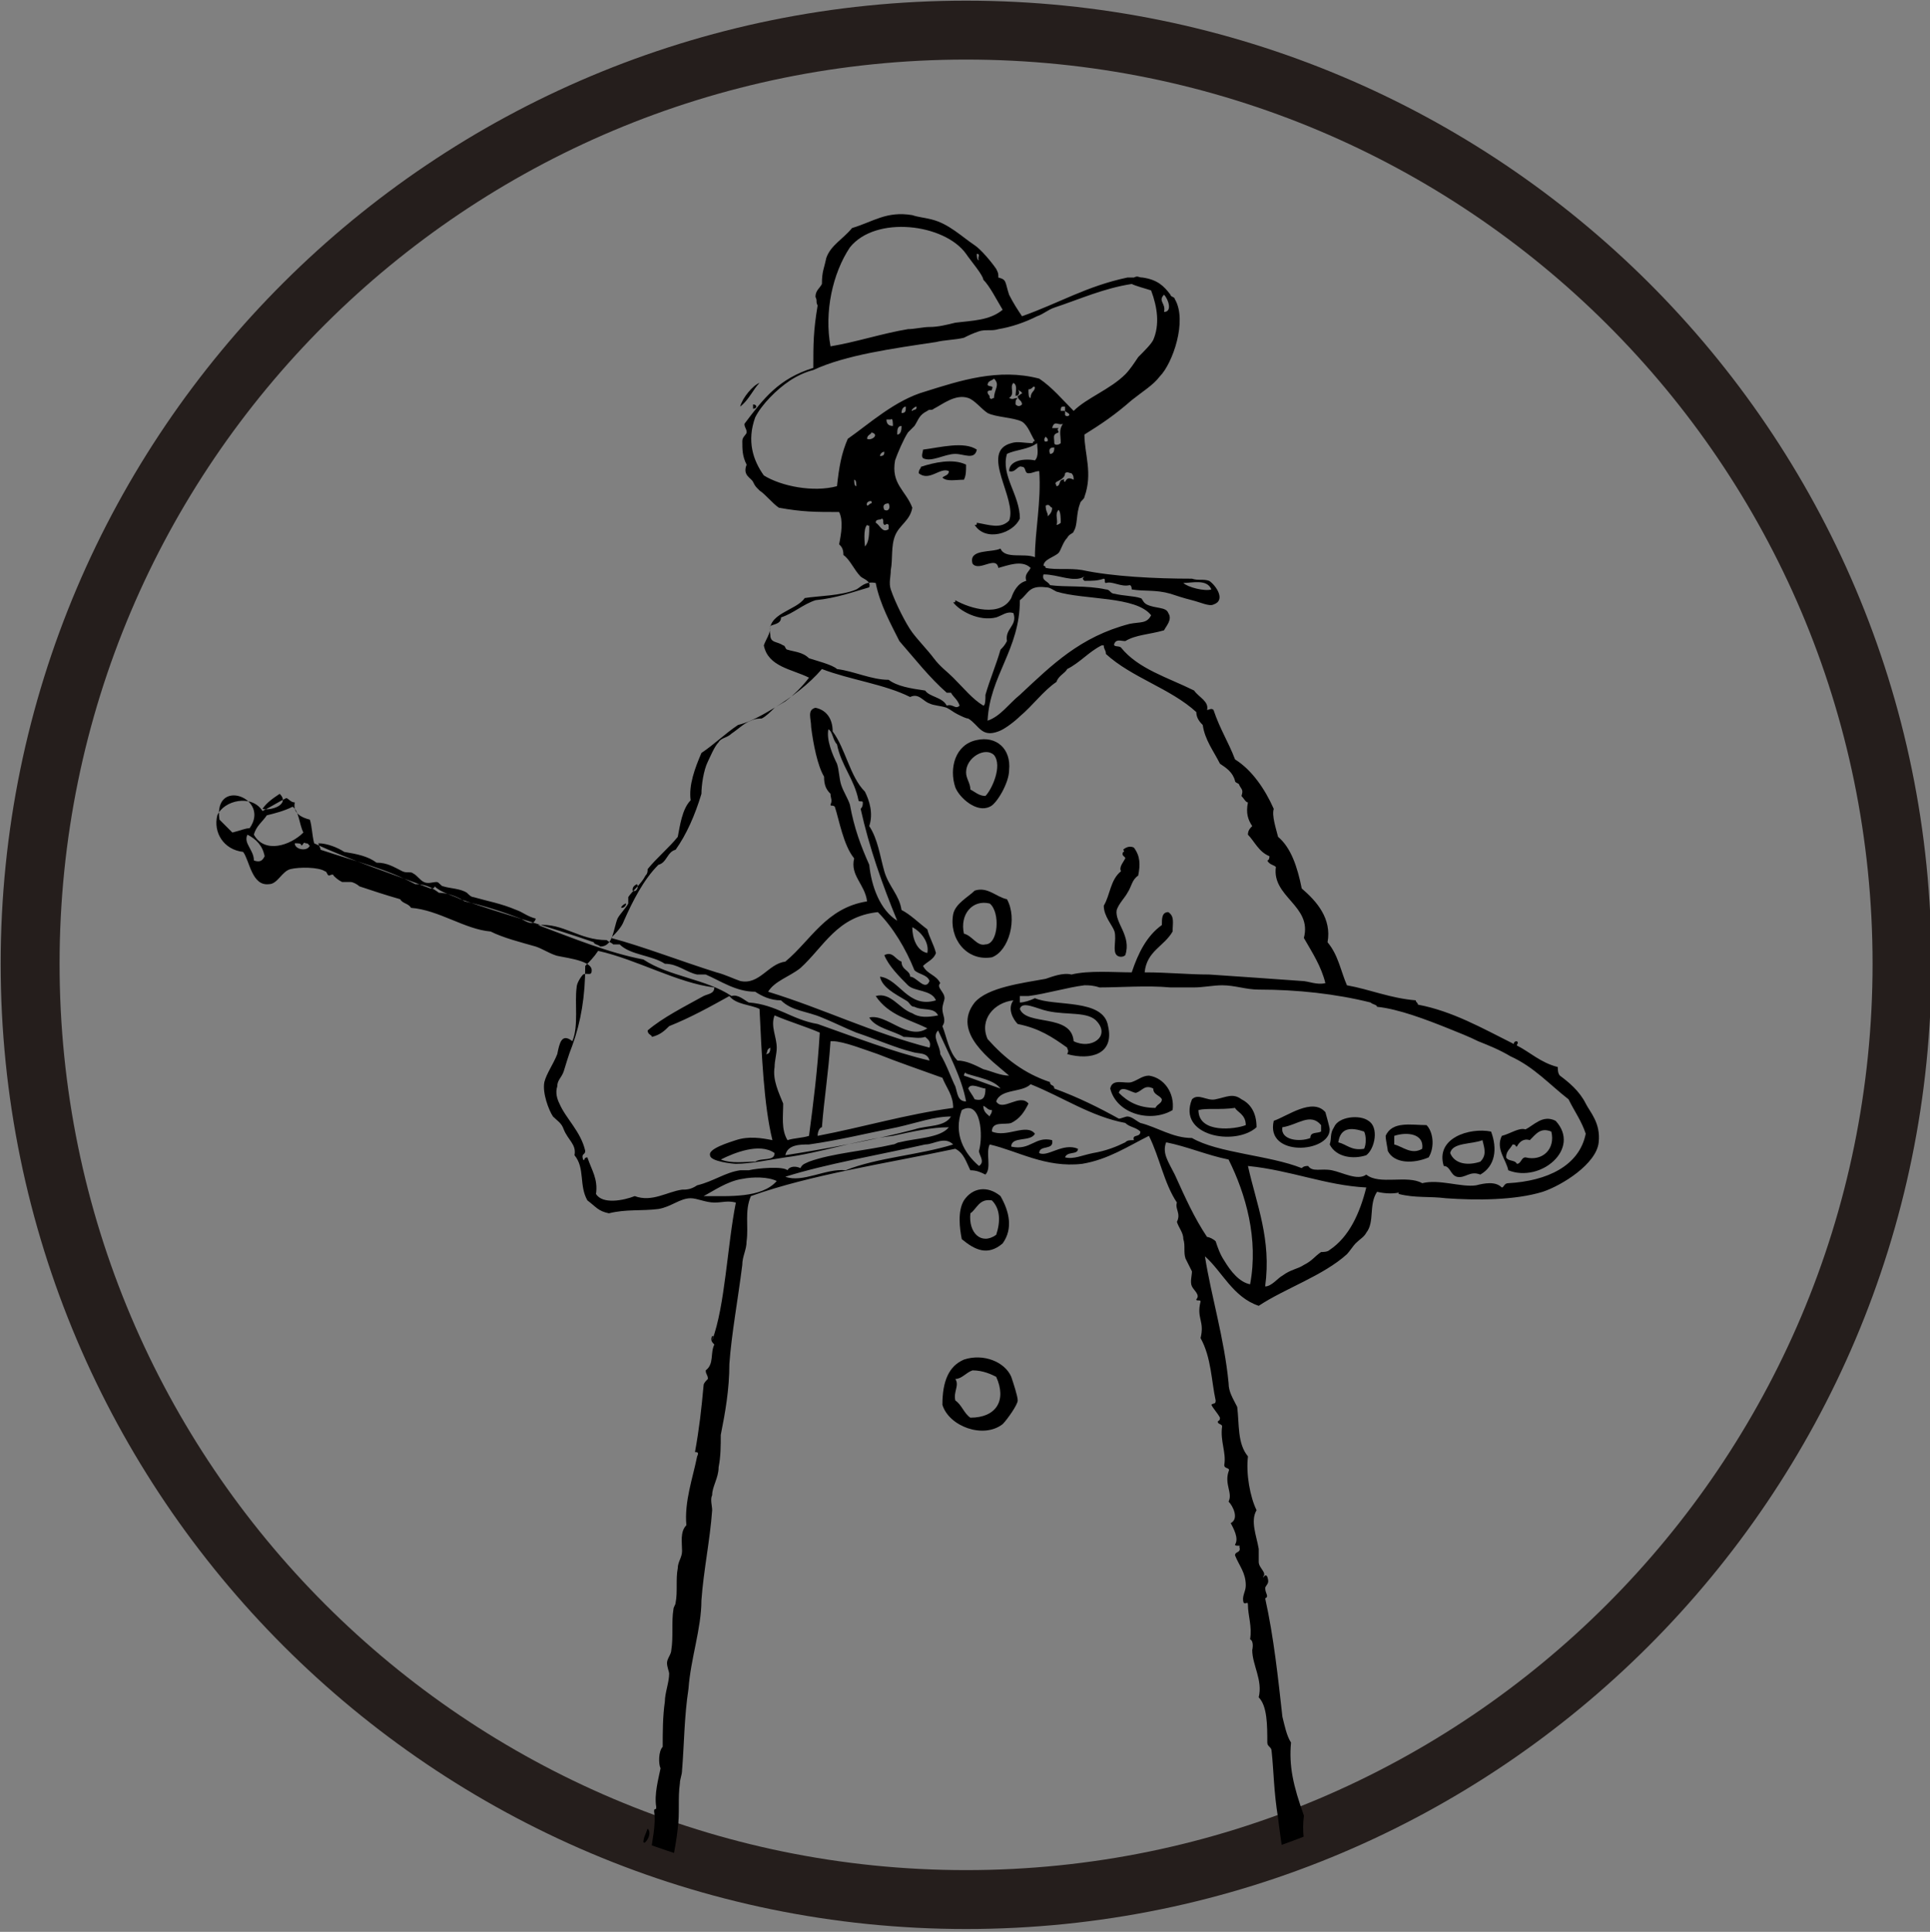 <?xml version="1.0" encoding="utf-8"?>
<!-- Generator: Adobe Illustrator 19.1.0, SVG Export Plug-In . SVG Version: 6.00 Build 0)  -->
<svg version="1.1" id="レイヤー_1" xmlns="http://www.w3.org/2000/svg" xmlns:xlink="http://www.w3.org/1999/xlink" x="0px"
	 y="0px" viewBox="-764.1 1104.8 89.7 89.8" style="enable-background:new -764.1 1104.8 89.7 89.8;" xml:space="preserve">
<rect x="-764.1" y="1104.8" width="89.7" height="89.8" fill="#808080" stroke="none"/>
<style type="text/css">
	.st0{fill:none;stroke:#251E1C;stroke-width:2.738;stroke-miterlimit:10;}
	.st1{clip-path:url(#SVGID_2_);}
	.st2{fill:#FFFFFF;}
</style>
<path class="st0" d="M-675.7,1149.6c0,24-19.5,43.5-43.5,43.5s-43.5-19.5-43.5-43.5s19.5-43.4,43.5-43.4S-675.7,1125.6-675.7,1149.6
	z"/>
<g>
	<g>
		<g>
			<g>
				<defs>
					<path id="SVGID_1_" d="M-675.7,1149.6c0,24-19.5,43.5-43.5,43.5s-43.5-19.5-43.5-43.5s19.5-43.4,43.5-43.4
						S-675.7,1125.6-675.7,1149.6z"/>
				</defs>
				<clipPath id="SVGID_2_">
					<use xlink:href="#SVGID_1_"  style="overflow:visible;"/>
				</clipPath>
				<g class="st1">
					<path d="M-728.8,1122.6c-0.3,0.3-0.5,0.8-0.9,1.1C-729.6,1123.3-729.1,1122.7-728.8,1122.6z"/>
					<path d="M-718.7,1125.7c-0.1,0.5-0.6,0.2-1,0.2c-0.5,0-1.1,0.4-1.5,0.2c-0.1-0.1,0-0.3,0-0.4
						C-720.4,1125.6-719.3,1125.3-718.7,1125.7z"/>
					<path d="M-719.2,1126.4c0,0.3,0,0.5-0.1,0.7c-0.4,0-0.8,0.1-1-0.1c0.1-0.1,0.3-0.1,0.3-0.3c-0.4-0.2-0.9,0.5-1.4,0.1
						c0-0.2,0.1-0.2,0.1-0.3C-720.7,1126.3-719.8,1126.1-719.2,1126.4z"/>
					<path d="M-718.7,1139.2c0.9-0.2,1.6,0.4,1.5,1.4c0,0.6-0.6,1.6-0.9,1.7c-0.6,0.3-1.4-0.4-1.6-0.9
						C-720,1140.5-719.7,1139.4-718.7,1139.2z M-717.9,1139.9c-0.4-0.4-1.3,0.1-1.3,0.8c0,0.3,0.2,0.5,0.2,0.8
						c0.2,0.1,0.4,0.3,0.7,0.3C-718,1141.5-717.5,1140.4-717.9,1139.9z"/>
					<path d="M-711.8,1149.2c-0.1,0.1-0.3,0.1-0.4,0c-0.2-0.2,0-0.7-0.1-1.1c-0.1-0.3-0.5-0.7-0.5-1.2c0.3-0.5,0.3-1.2,0.8-1.6
						c-0.1-0.2,0.1-0.4,0.2-0.6c0-0.1-0.2-0.1-0.1-0.3c0.1,0,0-0.1,0-0.1c0.1-0.1,0.3-0.2,0.5-0.1c0.3,0.4,0.3,0.8,0.2,1.3
						c-0.3,0.2-0.3,0.5-0.5,0.8c-0.1,0.2-0.4,0.5-0.5,0.8C-712.3,1147.7-711.5,1148.3-711.8,1149.2z"/>
					<path d="M-718.8,1146.2c0.6-0.2,1,0.3,1.5,0.4c0.5,0.9,0.1,2.4-0.7,2.7c-1.2,0.2-2-0.9-1.8-2
						C-719.7,1146.8-719.1,1146.5-718.8,1146.2z M-719.3,1148.2c0.4,0.1,0.6,0.6,1,0.5c0.6,0,0.7-1.5,0.2-1.9
						C-718.9,1146.6-719.5,1147.3-719.3,1148.2z"/>
					<path d="M-709.6,1156.4c-1,0.6-2.6,0.2-2.9-1c0.1-0.5,0.7-0.2,1-0.3s0.5-0.3,0.8-0.3C-710,1154.9-709.5,1155.6-709.6,1156.4z
						 M-711.3,1155.6c-0.2,0-0.7-0.4-0.8,0c0.4,0.4,0.9,0.7,1.7,0.7c0.1-0.2,0.3-0.2,0.3-0.4c-0.1-0.2-0.4-0.2-0.4-0.5
						C-710.9,1155.2-711,1155.5-711.3,1155.6z"/>
					<path d="M-705.7,1157.2c-1,0.9-3.7,0.4-3-1.3c0.3-0.3,0.7,0.1,1.1,0c0.5-0.1,0.8-0.3,1.2,0
						C-706,1156.1-705.7,1156.5-705.7,1157.2z M-706.7,1156.3c-0.7,0.1-1.3,0-1.7,0.1c0,1.1,1.7,0.9,2.2,0.7
						C-706.2,1156.6-706.6,1156.5-706.7,1156.3z"/>
					<path d="M-704.9,1156.9c0.6-0.2,1.8-1.1,2.4-0.4c0,0,0.2,0.7,0.2,0.8C-702.3,1158.4-705.3,1158.6-704.9,1156.9z M-704.5,1157.2
						c-0.1,0.6,0.8,0.7,1.3,0.5c0-0.3,0.3-0.2,0.5-0.3c0-0.1,0-0.2,0-0.3C-703.2,1156.5-703.8,1157.1-704.5,1157.2z"/>
					<path d="M-694,1159.2c-0.1-0.5-0.6-1-0.3-1.6c0.4-0.1,0.8-0.4,1.1-0.3c0.4-0.2,0.8-0.7,1.4-0.4
						C-690.6,1158.2-692.5,1159.8-694,1159.2z M-693,1157.8c-0.3-0.1-0.5,0.1-0.6,0.3c-0.1,0,0-0.1-0.2-0.1
						c-0.1,0.2-0.3,0.3-0.3,0.6c0.1,0.2,0.4,0.1,0.5,0.3c0.2,0,0.2-0.3,0.4-0.3c0.8,0.2,1.4-0.4,1.2-1.2
						C-692.5,1157.2-692.7,1157.5-693,1157.8z"/>
					<path d="M-700.6,1158.5c-0.6,0.2-1.4,0.1-1.7-0.5c0.1-0.3,0-0.5,0.2-0.8c0.2-0.5,1.2-0.6,1.6-0.3
						C-700,1157.2-700.2,1158.2-700.6,1158.5z M-701.9,1157.9c0.4,0.1,0.6,0.4,1.2,0.3c0.1-0.2,0.1-0.6,0-0.8
						C-701.3,1157.2-701.8,1157.2-701.9,1157.9z"/>
					<path d="M-697.8,1157.1c0.3,0.3,0.4,1,0.1,1.5c-0.7,0.3-1.6,0.3-1.9-0.3c0-0.1-0.1-0.5-0.1-0.7
						C-699.4,1156.9-698.5,1157.1-697.8,1157.1z M-699.3,1157.6c0,0.2,0,0.3,0,0.4c0.4,0.1,0.8,0.5,1.3,0.2
						C-697.9,1157.5-698.7,1157.4-699.3,1157.6z"/>
					<path d="M-694.8,1157.4c0.3,0.8,0.2,1.6-0.5,2c-0.5-0.2-0.7,0.2-1.1,0.1c-0.3-0.1-0.3-0.5-0.6-0.5
						C-697.4,1157.7-695.8,1157.2-694.8,1157.4z M-696.7,1158.4c0.2,0.5,0.8,0.6,1.4,0.4c0.3-0.3,0.2-0.6,0.1-1
						C-695.7,1158-696.6,1157.9-696.7,1158.4z"/>
					<path d="M-719.4,1162.4c-0.1-0.5-0.2-1.3,0.1-1.8c0.4-0.6,1.1-0.7,1.7-0.2c0.4,0.7,0.6,1.5,0.1,2.2
						C-718.2,1163.2-718.8,1162.9-719.4,1162.4z M-719,1161.2c-0.1,0.9,0.5,1.5,1.2,1c0.2-0.6,0.2-1.2-0.2-1.6
						C-718.6,1160.5-718.7,1161-719,1161.2z"/>
					<path d="M-720.3,1170.1c0-1.1,0.3-1.8,1-2.1c0.9-0.3,1.9,0.1,2.2,0.8c0.1,0.3,0.3,0.9,0.3,1.1s-0.5,0.9-0.7,1.1
						C-718.4,1171.7-720,1171.1-720.3,1170.1z M-718.9,1168.5c-0.3,0.1-0.5,0.4-0.8,0.4c0.2,0.3-0.1,0.6,0,1
						c0.3,0.2,0.4,0.6,0.7,0.8c1.2,0,1.7-0.8,1.2-1.9C-718,1168.7-718.4,1168.5-718.9,1168.5z"/>
					<path d="M-734,1189.8c0.2,0.2,0,0.6-0.2,0.7C-734.2,1190.2-734.1,1190.1-734,1189.8z"/>
					<path class="st2" d="M-713.1,1196.6c0.2,0,0.1,0.1,0.2,0.1c0,0.1-0.2,0-0.2,0.1C-713.1,1196.8-713.1,1196.7-713.1,1196.6z"/>
					<path d="M-712.6,1210.5c0.2,0,0.3,0.3,0,0.3C-712.5,1210.8-712.6,1210.7-712.6,1210.5z"/>
					<path d="M-712.3,1213c0.3,0.2,0.1,0.5,0.3,0.8c-0.2,0-0.2-0.1-0.4-0.1C-712.4,1213.4-712.6,1213.1-712.3,1213z"/>
					<path d="M-712.1,1215.2c0.3,0.1,0,0.2,0,0.4C-712.2,1215.5-712.1,1215.4-712.1,1215.2z"/>
					<path class="st2" d="M-711.1,1216.5c0.2,0,0.2,0.3,0,0.3C-711.1,1216.6-711.1,1216.6-711.1,1216.5z"/>
					<path class="st2" d="M-703.1,1228.4c0.1,0,0.1,0.1,0.1,0.2C-703.2,1228.6-703.1,1228.5-703.1,1228.4z"/>
					<path d="M-729,1234.6c-0.1,0.3-0.2,0.2-0.5,0.2c0-0.1,0.1-0.1,0.1-0.1c-0.3-0.1-0.5-0.4-0.7-0.6c-0.9-0.2-1.8-0.6-2.8-0.3
						c0-0.1-0.2,0-0.2-0.1s0-0.2,0-0.3c0.3-0.1,0.5,0,0.6-0.1c0.5,0.1,0.9,0,1.2,0.2c0.7-0.3,1.3,0.4,1.8,0.5
						C-729.5,1234.2-729.1,1234.3-729,1234.6z"/>
					<path class="st2" d="M-729.6,1237c0.3,0.2,0.1,0.5,0.3,0.8c-0.2,0-0.2-0.1-0.4-0.1C-729.7,1237.4-729.9,1237.1-729.6,1237z"/>
					<path class="st2" d="M-727.9,1237c0.1-0.2,0.1-0.2,0.2,0c0.1,0.1,0.1,0.3,0,0.3C-727.8,1237.5-727.9,1237.3-727.9,1237z"/>
					<path d="M-704.6,1231.9c-0.2-0.2-1.1-0.4-1.6-0.5c-0.5,0-0.9,0-1.3,0.1c-0.2,0.1-0.6,0.1-0.8-0.1c0.3-0.3,0,0,0.4-0.4
						c0.5-0.5,0.8-0.7,1.4-1.1c0.8-0.6,1.8-0.8,1.8-1.1c-0.2-0.3-0.3-0.1-0.6,0s-0.5,0.1-0.9,0.4c-0.2,0-0.4,0.2-0.5,0.3
						c-0.3,0.2-0.8,0.4-1,0.6c-0.1,0.1-0.5,0.5-0.6,0.6c-0.2,0.2-0.2,0.3-0.4,0.5c0,0-0.2,0.2-0.2,0.3c-0.3,0.2-0.6,0.5-0.8,0.8
						c-0.1,0.1,0,0.3,0.1,0.4c0,0,0.1,0.1,0.2,0.1c0,0,0.1,0,0.1-0.1c0.2-0.2,0.4-0.3,0.5-0.4c1.1-0.2,2.5-0.5,4.2,0
						C-704.5,1232.2-704.4,1232.1-704.6,1231.9z M-708.5,1231.6c0,0.1-0.1,0.2-0.2,0.2c-0.1,0-0.2-0.1-0.2-0.1
						c0-0.1,0.1-0.1,0.3-0.1C-708.5,1231.5-708.4,1231.6-708.5,1231.6z"/>
					<path d="M-690.4,1156.1c-0.3-0.6-0.8-1-1.2-1.3c-0.1-0.1-0.1-0.3-0.1-0.4c-0.8-0.2-1.3-0.7-1.9-1c0-0.1,0.1-0.1,0-0.2
						c-0.2,0-0.1,0.2-0.2,0.1c-1.4-0.7-2.8-1.5-4.4-1.8c0-0.1-0.1-0.1-0.1-0.2c-1.2-0.1-2.1-0.5-3.2-0.7c-0.3-0.7-0.4-1.4-0.9-2
						c0.2-1.1-0.5-1.9-1.2-2.5c-0.2-1-0.5-1.9-1.1-2.4c-0.1-0.4-0.3-1-0.2-1.3c-0.4-0.9-1-1.8-1.8-2.3c-0.3-0.8-0.7-1.4-1-2.3
						c-0.1-0.1-0.2,0-0.3,0c0.1-0.4-0.4-0.6-0.6-0.9c-1.2-0.6-2.6-1-3.4-2c-0.1-0.1-0.4,0-0.3-0.2c0.1-0.2,0.3-0.1,0.5-0.1
						c0.5-0.3,1.1-0.3,1.8-0.5c0.1-0.2,0.4-0.5,0.2-0.8c-0.1-0.3-0.6-0.2-1-0.4c-0.2-0.1-0.2-0.3-0.3-0.3c-0.3-0.1-0.8-0.1-1.2-0.2
						c-0.2,0-0.2-0.2-0.4-0.2c-0.9-0.2-1.9-0.1-2.6-0.2c-0.1-0.2-0.4-0.2-0.3-0.5c0.7,0,1.4,0.4,1.9,0.1c-0.1,0.1-0.1,0.1,0,0.2
						c0.4,0,0.6,0,0.9-0.1c0.1,0,0,0.2,0.1,0.2c0.3-0.1,0.7,0.2,1.1,0.1c0.1,0,0.1,0.2,0.1,0.2c0.6,0.1,1.1,0,1.8,0.2
						c0.3,0.1,0.6,0.2,1,0.3c0.4,0.1,0.8,0.3,1,0.2c0.6-0.2,0.1-0.9-0.2-1.1c-0.3-0.1-0.5,0-0.8-0.1c-1.7,0-3.7-0.1-5.1-0.4
						c-0.6-0.1-1.2,0-1.7-0.1c0-0.1-0.1-0.1-0.1-0.1c0-0.3,0.5-0.4,0.7-0.6c0.1-0.1,0.2-0.5,0.4-0.7c0.1-0.2,0.3-0.2,0.3-0.3
						c0.2-0.3,0.1-0.8,0.3-1.3c0-0.1,0.2-0.2,0.2-0.3c0.4-1.1,0-2,0-2.9c0.8-0.5,1.4-0.9,2.2-1.6c0.5-0.4,1-0.7,1.3-1.1
						c0.6-0.6,1.3-2.6,0.7-3.6c0-0.1-0.2-0.1-0.2-0.2c-0.3-0.4-0.6-0.7-1.3-0.8c-0.2,0-0.2-0.1-0.4,0c-0.1,0-0.2,0-0.3,0
						c-1.9,0.4-3.2,1.2-4.9,1.8c-0.2-0.3-0.4-0.6-0.6-1c-0.2-0.6-0.1-0.7-0.5-0.8c0-0.2,0-0.2-0.1-0.4c-0.2-0.3-0.7-0.9-1-1.1
						c-0.6-0.4-1.2-1-2-1.2c-0.4-0.1-0.6-0.1-0.9-0.2c-1.2-0.2-1.8,0.3-2.8,0.6c-0.4,0.5-1,0.8-1.2,1.4c-0.1,0.5-0.2,0.6-0.2,1.2
						c-0.1,0.2-0.3,0.3-0.3,0.6c0.1,0.2,0,0.2,0.1,0.4c-0.2,1.2-0.2,1.8-0.2,2.9c-1.6,0.5-2.3,1.4-3.2,2.6c0,0.2,0.1,0.2,0.1,0.4
						c0,0.1-0.2,0.2-0.2,0.4c0,0.4,0,0.7,0.2,1.1c-0.2,0.5,0.2,0.6,0.3,0.8c0.1,0.2,0.1,0.2,0.3,0.4c0.3,0.2,0.6,0.6,0.9,0.8
						c1.1,0.2,1.7,0.2,2.8,0.2c0.2,0.4,0.1,1,0,1.5c0.1,0.1,0.2,0.2,0.2,0.5c0.3,0.2,0.5,0.7,0.8,1c0.1,0.1,0.5,0.2,0.4,0.5
						c-0.7,0.2-1.5,0.5-2.5,0.6c-0.6,0.2-1,0.6-1.6,0.8c0,0.3-0.3,0.3-0.5,0.4c0,0.4-0.2,0.6-0.3,0.9c0.2,1,1.3,1.1,2.1,1.5
						c-0.3,0.4-0.7,0.8-1.1,1.1c-0.7,0.4-1.4,0.9-2.2,1.1c-0.6,0.4-1.1,0.9-1.7,1.3c-0.3,0.7-0.6,1.5-0.5,2.2
						c-0.4,0.4-0.5,1.2-0.6,1.7c-0.4,0.5-1,1-1.4,1.5c0,0.1,0,0.2-0.1,0.3c-0.2,0.4-0.6,0.7-0.8,1c0,0.1,0,0.2,0,0.3
						c-0.1,0.2-0.4,0.5-0.5,0.7c-0.2,0.5-0.2,1.3-0.8,1.3c-0.1-0.1-0.3-0.1-0.3-0.2c-2-0.7-4.2-1.3-6.2-2c-0.4-0.2-0.9-0.3-1.2-0.6
						c0,0.1-0.1,0.1-0.2,0.1c-1.8-0.7-3.7-1.3-5.4-2.1c-0.1-0.4-0.1-0.8-0.2-1.1c-0.4-0.1-0.8-0.3-0.7-0.8c-0.2,0-0.3-0.2-0.4-0.2
						c-0.4,0.2-0.7,0.4-1.1,0.6c-0.5-0.8-1.8-0.5-2.1,0.2c-0.2,0.8,0.3,1.6,1.2,1.7c0.3,0.4,0.4,1.6,1.2,1.5c0.4,0,0.6-0.6,1-0.7
						c0.4-0.1,1.3-0.1,1.6,0.1c0.1,0,0.1,0.2,0.2,0.2c0,0,0.2-0.1,0.2,0c0.1,0.1,0.2,0.2,0.4,0.3c0.1,0,0.3,0,0.4,0
						c0.1,0,0.3,0.1,0.4,0.2c0.6,0.2,1.2,0.4,1.9,0.6c0.1,0.2,0.4,0.2,0.5,0.4c1.3,0.1,2.5,1,3.7,1.1c0.6,0.3,1.4,0.5,2.1,0.7
						c0.3,0.1,0.6,0.3,0.9,0.4c0.2,0.1,1.7,0.2,1.7,0.7c0,0.3-0.2,0.1-0.4,0.2c-0.1,0.1-0.3,0.4-0.3,0.6c-0.1,0.7,0.1,1.8-0.2,2.5
						c-0.5-0.4-0.6,0.1-0.7,0.6c-0.2,0.5-0.5,0.9-0.6,1.3c-0.1,0.5,0.2,1.3,0.4,1.6c0.2,0.2,0.4,0.3,0.5,0.6
						c0.2,0.5,0.6,0.7,0.5,1.2c0.5,0.6,0.2,1.4,0.6,2.1c0.4,0.3,0.5,0.5,1,0.6c0.8-0.2,1.5-0.1,2.3-0.2c0.6-0.1,1-0.5,1.5-0.5
						c0.3,0,0.7,0.2,1.1,0.2c0.4,0,0.6-0.1,1,0c-0.4,2-0.5,4.8-1.1,6.4c0-0.1,0.1-0.2,0-0.2c-0.1,0.2,0,0.3,0.1,0.4
						c-0.2,0.4,0,0.9-0.4,1.2c0,0.2,0.1,0.2,0.1,0.4c-0.1,0.1-0.2,0.2-0.2,0.3c-0.1,1.1-0.2,2-0.4,3.1c0.1,0,0.2,0,0.1,0.2
						c-0.2,1-0.6,2.1-0.5,3.2c-0.3,0.3-0.2,0.8-0.2,1.2c0,0.3-0.2,0.5-0.2,0.8c-0.1,0.5,0,1.1-0.1,1.6c0,0.1-0.1,0.2-0.1,0.3
						c-0.1,0.6,0,1.3-0.1,1.9c0,0.2-0.2,0.4-0.2,0.6s0.1,0.4,0.1,0.5c0,0.4-0.2,0.9-0.2,1.3c-0.1,0.7-0.1,1.4-0.1,2.1
						c-0.2,0.2-0.2,0.8-0.1,1c-0.1,0.5-0.3,1.2-0.2,1.8c0,0.2-0.1,0-0.1,0.2c0.1,0.6-0.1,1.4-0.2,2.2c-0.1-0.1,0-0.3-0.1-0.1
						c-0.1,0.2,0.2,0.2,0.2,0.3c-0.2,0.8,0,1.7-0.5,2.3c0.1,0.5,0.1,1.3-0.1,1.8c0.2,0.2,0.4,0.5,0.3,1c0.2-0.1,0.2,0,0.1,0.2
						c0.5,0.1,0.5,0.5,0.9,0.9c0.3,0.3,0.6,0.4,0.6,0.7c0.1,0.5-0.4,1.4-0.5,1.8c0-0.1-0.2-0.3-0.2-0.1c-0.1,0.3,0.3,0.1,0.2,0.3
						c-0.1,1-0.6,1.9-0.7,2.8c0,0.2,0.1,0.4,0,0.5c0,0.1-0.1,0.1-0.1,0.2c0,0.2,0,0.4,0,0.5c-0.1,0.4-0.5,0.8-0.6,1.2
						c0.1,0.9-0.2,1.7-0.4,2.4c-0.1,1.6-0.3,3.3-0.5,4.8c-0.1,0.7-0.1,1.5-0.2,2.2c-0.1,0.5-0.3,1-0.3,1.5c0,0.2,0.1,0.4,0,0.6
						c0,0.3-0.2,0.5-0.2,0.8c-0.1,0.4-0.1,0.8-0.2,1.3c-0.2,1.3,0.1,2.9-0.1,4.5c0,0.6,0,1.3-0.2,1.8c-0.2,0.7-0.4,1.3-0.5,2.1
						c-0.1,0.7-0.1,1.5-0.1,2.2c-0.2,0.2-0.2,0.6-0.2,0.9c-0.1,1.3-0.3,2.5-0.5,3.7c0.1,0.3,0.1,0.4,0.1,0.7
						c-0.3,0.4-0.5,1.2-0.1,1.6c0.6,0.1,0.6-0.3,1-0.3c-0.2,0.5,0,0.9-0.3,1.4c-0.2,0.3-0.7,0.5-1,0.7c-0.2,0.2-0.3,0.3-0.4,0.4
						c-0.3,0.1-0.6,0-0.9,0.1c-0.2,0.1-0.5,0.2-0.8,0.3c-0.7,0.2-1.1,0.7-1.6,1c-0.3,0.2-0.7,0.2-0.9,0.4c-0.1,0.1-0.2,0.3-0.3,0.4
						c-0.1,0.1-0.4,0.2-0.5,0.3c-0.7,0.7-1.3,1.8-0.5,3c0.4,0.2,0.6,0.5,1,0.8c0.3,0,0.4,0.1,0.7,0.1c0.3,0.3,0.8,0.2,1.4,0.2
						c1.1-0.1,2.5-0.1,3.9-0.2c0.3,0,0.6,0.1,1.1,0c0.2,0,0.3-0.1,0.5-0.1c0.8-0.1,1.1,0,1.8-0.2c0.1-0.1,0.9-0.2,1-0.2
						c0.7-0.2,2-0.1,2.3-0.4c1-0.6,1.5-1,1.4-2.2c-0.1-0.5,0.1-1.4,0-1.8c-0.1-0.3-0.3-0.6-0.3-0.9c-0.1-0.6,0-1.3,0.1-1.9
						c0.2,0.1,0.3,0.2,0.3,0.4c0.5,0.1,0.9,0.4,1.4,0.6c0.2-0.1,0.4,0,0.6-0.3c0-0.2,0-0.4,0-0.7c0.4-0.3-0.1-0.7,0-1.3
						c0.1-0.2-0.1-0.6-0.1-0.7c0-0.4-0.2-0.5-0.1-0.9c0-0.3,0.1-0.5,0.1-0.8c0-0.1-0.1-0.2-0.1-0.3c0-0.5,0.3-0.9,0.1-1.4
						c0.2-0.7,0.1-1.4,0-2.1c-0.1-0.6,0.1-1.3,0.1-1.9c-0.1-1.4-0.2-2.9-0.3-4.2c-0.1-1.4,0-2.9-0.1-4c0-0.2-0.2-0.3-0.2-0.5
						c0-0.5-0.1-1-0.2-1.6c-0.1-0.5-0.1-0.9-0.3-1.3c-0.2-0.4,0.3-1.7,0.3-2.2c0.3-2.8,0.8-5.8,1.2-8.4c0.1-0.1,0.1-0.3,0.2-0.4
						c0.1-1,0.3-1.8,0.4-2.8c0.1-0.8,0.5-2,0.7-3c0.1-0.4,0.3-0.7,0.3-1c0.1-0.4,0.2-1,0.3-1.3c0.2-0.4,1.1-0.6,1.6-0.7
						c1.1-0.1,2.2-0.3,3.2-0.3c0.5,0,1,0.2,1.5,0.1c0.4,0,1.1-0.1,1.5,0c0.2,0,0.2,0.2,0.4,0.2c0.4,0.1,0.7-0.1,1.1,0
						c0.6,0.1,1.2,0.3,1.9,0.5c0.4,4,0.5,7.3,0.8,10.9c0.1,0.5,0.1,1-0.1,1.6c0.1,0.1,0.2,0.2,0.3,0.3c0.2,1.7,0.1,3.2,0.4,4.6
						c-0.2,0.1,0.1,0.3-0.1,0.3c0.1,0,0.2,0,0.2,0.1c0.2,1.4,0.2,3,0.3,4.2c0.1,0.2,0.3,0.2,0.4,0.4c-0.1,2.5-0.6,4.7-0.7,6.9
						c0,0.6,0.1,1.2,0,1.9c0,0.3-0.1,0.7-0.1,1c-0.1,1,0.1,2.2,0,3.1c-0.1,0.8,0.2,1.7,0.2,2.5c0,0.7-0.3,1.6,0.3,2.2
						c0.7,0,0.8-0.5,1.1-0.8c0.2,1.1,0.3,2.3,0.1,3.8c-0.1,0.8-0.5,2-0.4,2.9c0.1,0.6,0.3,0.8,0.9,1c0.4,0.1,2.1,0.3,2.5,0.3
						c2,0.3,3.9,0.8,6.1,0.7c0.7,0,1.2-0.1,1.8-0.1c0.2,0,0.5-0.2,0.9-0.2c0.2,0,0.5-0.1,0.7-0.1c0.7-0.1,1.5-0.7,1.6-1.2
						c0.1-1.1,0-1.6-0.3-2.3v0.1c0,0.1-0.1,0.1-0.2,0c-0.1,0,0-0.1,0-0.1c0.1,0,0.1,0,0.2,0c-0.2-0.5-0.4-0.9-0.8-1.3
						c-0.1-0.1-0.3-0.1-0.4-0.2c-0.2-0.1-0.6-0.4-0.7-0.4c-0.3-0.2-0.3-0.3-0.7-0.4c-0.1-0.1-0.2-0.1-0.3-0.1c0,0-0.1,0.1-0.2,0.1
						c-0.1,0-0.2-0.1-0.1-0.1l0,0c-0.8-0.4-2.5-1.3-3.3-1.7c-0.3-0.3-0.8-1.4-0.6-1.9c0.7,0.2,0.8,0.9,1.7,1c0.1-0.4,0.4-0.5,0.5-1
						c0-0.2-0.2-0.2-0.2-0.3c0.1-0.9-0.2-1.8-0.3-2.7c-0.2-1-0.1-2-0.3-3c-0.1-0.5-0.4-1.1-0.2-1.7c-0.3-0.7-0.1-1.4-0.2-2.1
						c0-0.3-0.2-0.5-0.2-0.8c0-0.5,0-1.1,0-1.6c0-0.3-0.1-0.6-0.1-0.9c0-0.9,0-2.1,0-3.1c0-0.9-0.3-1.7,0-2.6
						c-0.3-0.5-0.2-1.1-0.3-1.8c-0.2-1.1-0.6-2.5-0.3-3.7c-0.3-0.4-0.1-0.9-0.4-1.4c0.3-2-0.5-4-0.4-5.8c-0.2-0.7-0.3-1.7-0.5-2.4
						c0-0.3-0.1-0.4-0.1-0.7c-0.3-1.6-0.5-3-0.6-4.9c0.9-1.1,2-1,2.2-2.5s-0.5-2.5-0.3-4c-0.5-1.4-0.7-2.3-0.6-3.4
						c-0.2-0.3-0.3-0.8-0.4-1.2c-0.2-1.8-0.4-3.7-0.8-5.5c0.2-0.1,0-0.2,0-0.5c0.1-0.2,0.2-0.2,0.1-0.5c-0.1-0.2-0.2,0.1-0.2,0
						c0.2-0.2-0.2-0.4-0.2-0.7c0-0.2,0-0.4,0-0.6c-0.1-0.6-0.4-1.3-0.1-1.8c-0.3-0.6-0.5-1.7-0.4-2.5c-0.5-0.6-0.4-1.5-0.5-2.3
						c-0.2-0.4-0.4-0.7-0.4-1.1c-0.2-2.1-0.8-4-1.1-5.9c0.8,0.7,1.3,1.9,2.5,2.3c1.2-0.8,3-1.4,4.1-2.4c0.1-0.1,0.3-0.4,0.4-0.5
						c0.2-0.2,0.4-0.3,0.5-0.5c0.4-0.5,0.1-1.3,0.5-1.9c0.4,0.1,0.9,0.1,1.1,0l0,0c-0.1,0-0.1,0-0.1,0.1c0.8,0.2,1.4,0.1,2.2,0.2
						c1.4,0.1,3.2,0.1,4.5-0.3c0.9-0.3,2.5-1.3,2.6-2.3C-689.7,1157-690.2,1156.5-690.4,1156.1z M-707.8,1132.2
						c-0.3,0.1-1.1-0.1-1.3-0.3C-708.7,1131.9-708,1131.7-707.8,1132.2z M-710,1118.5c0.2,0.2,0.4,0.8,0,0.8
						C-709.9,1118.9-710.3,1118.8-710,1118.5z M-737.5,1233.8c-0.1-0.2,0-0.4,0.1-0.5c0.2,0,0.1,0.2,0.1,0.4
						C-737.4,1233.7-737.4,1233.8-737.5,1233.8z M-711.5,1233.6c-0.1-0.1-0.1-0.2-0.1-0.2C-711.5,1233.2-711.4,1233.4-711.5,1233.6
						C-711.4,1233.7-711.5,1233.7-711.5,1233.6z M-715.5,1132.1c0.2,0,0.3,0.1,0.5,0.2c1.3,0.4,3.7,0.2,4.4,1.1
						c-0.2,0.4-0.5,0.3-1,0.4c-2.3,0.6-3.6,1.9-5.1,3.3c-0.5,0.4-0.9,1-1.5,1.2c0.1-2.1,1.5-3.3,1.5-5.6
						C-716.3,1132.4-716.3,1132-715.5,1132.1z M-716,1130.7c-0.5-0.2-1.4,0.1-1.6-0.4c-0.4,0.2-1.5,0-1.3,0.7
						c0.3,0.4,1.1-0.4,1.2,0.2c0.4-0.1,1.1-0.4,1.5,0c-0.1,0.2-0.3,0.3-0.2,0.6c-0.4,0.1-0.6,0.5-0.7,0.8c-0.5,0.9-1.9,0.5-2.6,0.1
						c0,0.1,0,0.1-0.1,0.1c0.3,0.4,1.2,0.9,2,0.7c0.3-0.1,0.5-0.3,0.8-0.2c0.2,0.6-0.4,0.7-0.3,1.3c-0.1,0.2-0.2,0.3-0.3,0.4
						c-0.2,0.7-0.5,1.4-0.7,2.1c0,0.2,0,0.5-0.1,0.5c-0.5-0.3-0.9-0.8-1.4-1.3c-0.3-0.3-0.6-0.5-0.9-0.9s-0.7-0.8-1-1.2
						s-0.8-1.4-1-2c-0.1-0.3,0-0.6,0-0.9c0.1-0.5,0-1.1,0.2-1.6s0.7-0.7,0.8-1.3c-0.3-0.8-1-1.1-0.8-2.2c0.1-0.3,0.4-1,0.6-1.3
						c0.1-0.1,0.2-0.2,0.3-0.3c0.2-0.3,0.2-0.5,0.6-0.7c0.1-0.1,0.2,0,0.3-0.1c0.4-0.2,1-0.7,1.6-0.5c0.3,0.1,0.6,0.5,0.9,0.7
						c0.4,0.2,1.2,0.2,1.6,0.4c0.3,0.2,0.4,0.6,0.6,0.9c-0.1,0-0.1,0.1-0.1,0.1c-0.4,0-0.7-0.1-1,0c-1.5,0.4,0.3,2.6-0.1,3.6
						c-0.4,0.4-0.9,0.2-1.5,0.1c0,0.1,0,0.1-0.1,0.1c0.5,0.8,1.8,0.4,2.1-0.3c0-1.1-0.9-2-0.6-3c0.4-0.2,1-0.2,1.4-0.5
						c0,0.2,0.1,0.6-0.1,0.8c-0.5-0.1-1.2,0-1.2,0.5c0.3,0.1,0.4-0.3,0.6-0.2c0.2,0,0.1,0.3,0.3,0.3c0.2,0,0.3-0.1,0.5-0.1
						C-715.7,1128.1-716,1129.5-716,1130.7z M-723.8,1125.2c0-0.2,0.2-0.2,0.2-0.3C-723.2,1125-723.6,1125.3-723.8,1125.2z
						 M-723.6,1128.2c-0.1,0-0.1,0.1-0.2,0.1C-723.9,1128.1-723.5,1128-723.6,1128.2z M-723.1,1128.9c0.1,0.1,0,0.2,0.1,0.3
						c0.1,0,0.1-0.1,0.2,0c0,0.1,0,0.1,0,0.2c-0.3,0.2-0.4-0.2-0.6-0.3C-723.4,1128.9-723.2,1129-723.1,1128.9z M-722.6,1124.6
						c-0.2,0-0.3-0.1-0.3-0.3c0.1,0,0.2,0,0.2,0C-722.6,1124.2-722.6,1124.5-722.6,1124.6z M-722.8,1128.2c0.1,0.2,0,0.4-0.2,0.3
						C-723.1,1128.3-723,1128.2-722.8,1128.2z M-723.2,1126c0-0.1,0.1-0.2,0.2-0.2C-723,1125.9-723,1126-723.2,1126z M-722.4,1125
						c0-0.2,0-0.4,0.2-0.4C-722.2,1124.7-722.2,1125-722.4,1125z M-722.2,1124c0-0.2,0.1-0.3,0.2-0.3
						C-722,1123.9-722,1124-722.2,1124z M-721.5,1123.7c0,0.2-0.1,0.1-0.2,0.2C-721.8,1123.9-721.6,1123.7-721.5,1123.7z
						 M-718.2,1122.7c0-0.2,0.2-0.2,0.3-0.3c0.3,0.3,0,0.5,0,0.9c-0.1,0-0.1,0.1-0.2,0c0-0.2-0.1-0.1-0.1-0.3c0.1-0.1,0.2,0,0.2-0.1
						C-717.9,1122.7-718.1,1122.8-718.2,1122.7z M-717,1122.6c0.2,0.1,0.1,0.4,0.1,0.6c0.2,0,0.2-0.2,0.1-0.3
						c0.1,0.1,0.2,0.1,0.2,0.2c-0.1,0-0.1,0.1-0.2,0.1c0,0.2,0.2,0.2,0.2,0.4c-0.1,0.1-0.2,0.1-0.3,0c0-0.2,0-0.2,0.1-0.3
						c-0.2,0-0.2,0.1-0.4,0C-716.9,1123.1-717.2,1122.8-717,1122.6z M-716.3,1122.9c0.2,0,0.2-0.2,0.3-0.1c0,0.2-0.2,0.2-0.2,0.5
						C-716.3,1123.3-716.3,1123.1-716.3,1122.9z M-715.4,1128.8c0-0.2-0.1-0.2-0.1-0.5c0.2-0.1,0.2,0.1,0.3,0.1
						C-715.2,1128.6-715.3,1128.7-715.4,1128.8z M-715.5,1125.1c0.1,0.1,0.1,0.1,0.1,0.2C-715.6,1125.4-715.6,1125.2-715.5,1125.1z
						 M-715.3,1125.9C-715.3,1125.8-715.3,1125.8-715.3,1125.9c-0.1-0.3,0.1-0.3,0.2-0.3C-715.1,1125.7-715.1,1125.9-715.3,1125.9z
						 M-714.6,1123.9c-0.1,0-0.2,0-0.2,0c0-0.1,0-0.2,0.1-0.2h0.1V1123.9z M-714.4,1124.1c0,0-0.1,0.1-0.2,0c0-0.1,0-0.1,0-0.2
						C-714.5,1124-714.4,1124-714.4,1124.1z M-714.7,1124.5c-0.2,0.3-0.1,0.5-0.1,0.9c-0.1,0.1-0.3,0.1-0.3,0c0-0.3-0.1-0.4,0.2-0.5
						c0-0.1-0.1-0.1,0-0.2c-0.1,0-0.2,0-0.3,0C-715.1,1124.3-714.9,1124.6-714.7,1124.5z M-715,1129.2c0.1-0.2-0.1-0.5,0.1-0.7
						c0.1,0.1,0.1,0.4,0.1,0.6C-714.8,1129.1-714.9,1129.2-715,1129.2z M-714.6,1127.2c-0.1,0,0-0.2-0.1-0.1c-0.2,0-0.1,0.3-0.3,0.3
						c0-0.1-0.1-0.1,0-0.2c0.2-0.1,0.4-0.2,0.4-0.4c0.1-0.1,0.2,0,0.3,0c0.1,0.1,0.1,0.2,0.1,0.3
						C-714.4,1127-714.5,1127-714.6,1127.2z M-718.7,1116.6c0.2,0,0,0.2,0.1,0.3C-718.7,1116.9-718.7,1116.7-718.7,1116.6z
						 M-724.6,1116.3c1.2-1.5,4.4-1.1,5.4,0.3c0.2,0.3,0.8,1,0.8,1.2c0.3,0.3,0.6,0.9,0.9,1.4c-0.6,0.5-1.4,0.5-2.2,0.6
						c-0.4,0.1-0.8,0.2-1.2,0.2c-0.3,0-0.7,0.1-1,0.1c-1.2,0.2-2.4,0.6-3.6,0.8C-725.8,1119.3-725.4,1117.5-724.6,1116.3z
						 M-729.1,1123.6c0.2,0,0.2,0.2,0,0.2C-729.1,1123.7-729.1,1123.8-729.1,1123.6z M-724.3,1127.4c-0.1,0-0.1-0.2-0.1-0.3
						C-724.3,1127.1-724.3,1127.3-724.3,1127.4z M-724.7,1125.2c-0.3,0.7-0.4,1.3-0.5,2.2c-1.1,0.3-2.6,0-3.4-0.5
						c-0.5-0.7-0.8-1.6-0.4-2.7c0.3-0.6,1-1.3,1.6-1.7c0.3-0.2,0.7-0.4,1.1-0.5c1.5-0.7,3.7-1,5.7-1.3c0.4-0.1,0.9-0.1,1.3-0.2
						c0.2-0.1,0.4-0.2,0.7-0.3s0.6,0,0.9-0.1c0.6-0.1,1.2-0.3,1.8-0.6c0.3-0.1,0.5-0.3,0.8-0.4c1.2-0.4,2.3-0.9,3.6-1.1
						c0.2,0.1,0.6,0.2,0.9,0.3c0.3,0.8,0.4,1.6,0.1,2.3c-0.1,0.2-0.4,0.5-0.7,0.8c-0.2,0.3-0.4,0.6-0.6,0.8
						c-0.7,0.7-1.8,1.1-2.4,1.7c-0.5-0.5-1-1.1-1.6-1.5c-1.9-0.5-3.7,0.1-5.3,0.6C-722.5,1123.4-723.7,1124.5-724.7,1125.2z
						 M-723.8,1129.2c0,0,0.1,0.1,0.1,0c0,0.4,0,0.8-0.2,1C-723.9,1130.1-724,1129.4-723.8,1129.2z M-727.5,1135
						c-0.1,0-0.1-0.2-0.2-0.2c-0.3-0.2-0.6-0.1-0.6-0.5c-0.2-1,1.2-1.1,1.6-1.7c0.6-0.1,1.7-0.1,2.4-0.4c0.2-0.1,0.4-0.4,0.9-0.3
						c0.2,1,0.7,1.9,1.1,2.7c0.7,0.8,1.4,1.7,2.2,2.4c0.1,0,0.2,0,0.2,0c0.1,0.2,0.3,0.3,0.4,0.6c-0.2,0.2-0.3-0.1-0.6,0
						c-0.2-0.4-0.8-0.4-1-0.7c-0.7-0.1-1.3-0.2-1.7-0.5c-0.8,0-1.6-0.4-2.4-0.5c-0.2-0.2-1-0.4-1.3-0.5
						C-726.8,1135.1-727.2,1135.1-727.5,1135z M-734.5,1145.9c0.1,0.1,0,0.4-0.2,0.3C-734.7,1146.1-734.7,1146-734.5,1145.9z
						 M-735,1146.8c0,0.1-0.1,0.2-0.2,0.2C-735.3,1147-735.1,1146.8-735,1146.8z M-735.1,1147.6c0.4-0.9,0.9-1.9,1.6-2.6
						c0.4-0.1,0.4-0.6,0.8-0.7c0.5-0.7,0.9-1.6,1.2-2.6c0-0.4,0.1-1.1,0.3-1.5c0.1-0.2,0.3-0.7,0.5-0.9c0.1-0.2,0.4-0.2,0.6-0.4
						c0.3-0.2,0.6-0.5,0.9-0.6c0.2-0.1,0.4-0.1,0.5-0.1c0.2-0.1,0.4-0.3,0.6-0.5c0.8-0.5,1.6-1.1,2.2-1.8c1.3,0.5,2.9,0.7,4.1,1.3
						c0.4-0.2,0.6,0.2,0.9,0.3c0.2,0.1,0.5,0.1,0.8,0.2c0.2,0.1,0.3,0.2,0.5,0.3s0.4,0.2,0.5,0.2c0.5,0.3,0.6,0.9,1.4,0.6
						c0.3-0.1,0.8-0.5,1-0.7c0.6-0.5,1.1-1.2,1.7-1.6c0.1-0.3,0.4-0.4,0.5-0.6c0.6-0.3,1-0.8,1.6-1.1h0.1c0,0.2,0.1,0.2,0.1,0.4
						c1.2,1.1,3,1.6,4.2,2.7c0,0.3,0.2,0.5,0.3,0.6c0.1,0.7,0.5,1.2,0.8,1.8c0.3,0.2,0.6,0.4,0.7,0.8c0,0.1,0.2,0.1,0.2,0.2
						c0.1,0.2,0.2,0.2,0.1,0.5c0.1,0.1,0.2,0.3,0.3,0.3c-0.1,0.5,0,0.8,0.2,1.1c-0.1,0.1-0.2,0.2-0.2,0.4c0.3,0.3,0.5,0.8,1,1
						c0,0.2-0.1,0.2-0.1,0.2c0.1,0.2,0.3,0.2,0.4,0.3c-0.2,1.4,1.7,1.8,1.3,3.3c0.4,0.7,0.8,1.3,1,2.1c-0.4,0.1-0.8-0.1-1.1-0.1
						c-1.4-0.1-2.8-0.2-4.3-0.3c-1,0-1.9-0.1-3-0.1c0.1-1,0.9-1.2,1.3-1.9c0-0.4,0.1-0.7-0.2-0.9c-0.3,0-0.3,0.3-0.3,0.6
						c-0.7,0.5-1.1,1.3-1.4,2.2c-0.8,0-2-0.1-2.8,0.1c-0.4-0.1-0.9,0.1-1.2,0.2c-1.1,0.2-2.7,0.4-3.3,1.1c-1.1,1.4,0.8,2.7,1.6,3.4
						c-0.4,0-0.8-0.2-1.2-0.3c-0.4-0.2-0.8-0.4-1.2-0.4c-0.4-0.4-0.5-1.1-0.7-1.6c0.2-0.3,0-0.5,0-0.8c0-0.2,0.1-0.4,0.1-0.5
						c0-0.3-0.4-0.5-0.2-0.7c-0.2-0.4-0.6-0.4-0.8-0.8c0.2-0.2,0.5-0.3,0.6-0.6c-0.1-0.4-0.3-0.7-0.4-1.1c-0.4-0.3-0.8-0.7-1.2-0.9
						c-0.1-0.7-0.6-1.1-0.8-1.8c-0.2-0.7-0.3-1.5-0.7-2.1c0.2-0.6,0-1.2-0.2-1.6c-0.7-0.7-0.9-2-1.5-2.8c0-0.6-0.3-1-0.8-1.1
						c-0.4,0.1-0.2,0.5-0.2,0.9c0.1,0.8,0.3,1.8,0.6,2.3c0,0.4,0.1,0.6,0.3,0.8c0,0.2,0.1,0.3,0,0.5c0,0.1,0.1,0,0.2,0.1
						c0.2,0.6,0.4,1.8,0.9,2.4c-0.2,0.8,0.5,1.2,0.6,2c-1.9,0.3-2.6,1.8-3.8,2.8c-0.8,0.1-1.2,1.1-2.1,0.9c-0.3-0.1-0.7-0.3-1.1-0.4
						c-1.6-0.5-3.4-1.2-4.9-1.6C-735.5,1148.2-735.2,1147.9-735.1,1147.6z M-715.4,1151.8c0.9,0.2,1.9,0,2.3,0.5
						c0.6,0.7-0.3,1.3-1.1,0.9c-0.1-1.3-2.2-0.7-2.5-1.5C-716.6,1151.3-715.9,1151.7-715.4,1151.8z M-715.8,1158.4
						c0-0.4,0.7-0.1,0.6-0.6c-0.8-0.2-1,0.5-1.9,0.3c0-0.5,0.9-0.2,1.1-0.6c-0.4-0.5-1.3,0.2-2-0.1c0-0.5,0.6-0.3,0.9-0.4
						c0.4-0.2,0.6-0.5,0.8-0.9c-0.4-0.5-1.2,0.4-1.5-0.1c0.2-0.6,1.2-0.4,1.6-0.8c1.5,0.6,2.8,1.5,4.4,1.8c0.2,0.2,0.5,0.2,0.7,0.4
						c0,0.3-0.4,0.1-0.3,0.4c-0.2,0-0.3,0-0.4,0.1c-0.4,0.2-0.9,0.4-1.5,0.5c-0.5,0.1-0.9,0.3-1.3,0.2c0.1-0.3,0.6-0.1,0.6-0.4
						C-714.7,1157.9-715.4,1158.6-715.8,1158.4z M-728.1,1154.4c0-0.3,0.1-0.6,0.1-0.9c0-0.5-0.3-1-0.1-1.5c0.7,0.3,1.4,0.5,2.1,0.8
						c-0.1,1.7-0.3,3.3-0.5,4.8c-0.3,0.1-0.7,0.1-1,0.2c-0.3-0.5-0.2-1.1-0.2-1.7C-727.9,1155.6-728.2,1155-728.1,1154.4z
						 M-728.1,1158.4c0,0.4-0.6,0.2-0.9,0.4c-0.5,0-1.1,0.1-1.6-0.1C-730,1158.4-728.8,1157.9-728.1,1158.4z M-726.5,1158
						c1.4-0.2,2.6-0.5,4.1-0.8c0.9-0.2,1.7-0.5,2.5-0.5c-0.3,0.5-1.1,0.4-1.7,0.6c-1.9,0.5-4.1,0.9-6,1.2
						C-727.5,1158-726.9,1158-726.5,1158z M-726.1,1157.6c0-0.2,0.1-0.4,0.2-0.4c0.1-1.3,0.3-2.5,0.4-4c0,0,0,0,0.1,0
						c0.5,0,1.5,0.4,2.1,0.6c1,0.4,1.9,0.7,3,1.1c0.2,0.5,0.5,0.8,0.5,1.4C-722,1156.6-724,1157.2-726.1,1157.6z M-719.8,1158
						c-1.6,0.5-3.5,0.6-5,1.2c-0.9-0.1-2,0.6-2.8,0.3c1.9-0.6,4.3-1,6.5-1.5C-720.7,1158-720.2,1157.6-719.8,1158z M-720.4,1153.8
						c0-0.4-0.4-0.8-0.1-1.1c0.5,1.1,1.1,2.2,1.3,3.3c-0.4,0-0.4-0.4-0.5-0.7C-719.9,1154.9-720.1,1154.3-720.4,1153.8z
						 M-721,1152.6c-0.9,0.6-1.9-0.7-2.7-0.5c0.3,0.5,1.1,0.6,1.6,0.9c0.4,0,0.7,0.1,1,0c0.1,0.1,0.3,0.2,0.2,0.5
						c-2.7-0.7-4.9-1.8-7.5-2.6c0.3-0.5,1-0.7,1.5-1.1c1.1-1,1.7-2.4,3.6-2.6c0.7,0.7,1.3,1.7,1.7,2.7c0.2,0.2,0.6,0.2,0.7,0.5
						c-0.2,0.5-0.6-0.2-0.9-0.2c0-0.3-0.4-0.3-0.4-0.7c-0.3-0.1-0.4-0.5-0.8-0.3c0.2,0.5,0.7,1,1.1,1.4c0.3,0.3,1.1,0.2,1.3,0.7
						c-1.3,0.4-1.7-1-2.6-1.1c0.1,0.5,0.7,0.8,1.2,1.1c0.2,0.1,0.2,0.3,0.4,0.3c0.4,0.2,0.9,0,1.1,0.4c-0.5,0.1-0.9,0.1-1.2-0.1
						c-0.6-0.2-1-1-1.7-0.8C-722.8,1152-721.8,1152.2-721,1152.6z M-722.4,1147.6c-0.8-0.5-1.2-1.6-1.3-2.6
						c-0.4-0.9-0.7-1.7-0.9-2.8c-0.1-0.3-0.3-0.6-0.4-0.9c-0.1-0.3-0.1-0.7-0.2-1c-0.2-0.4-0.5-1.1-0.4-1.6c0.2,0.1,0.2,0.5,0.4,0.7
						c0.2,1,0.8,1.6,1,2.6c0,0.1,0.2,0,0.2,0.1s0,0.2-0.1,0.3C-723.7,1144.2-723.1,1145.9-722.4,1147.6z M-721.7,1147.9
						c0.4,0.2,0.8,0.7,0.7,1.2C-721.5,1149-721.7,1148.4-721.7,1147.9z M-719.3,1154.8L-719.3,1154.8c0-0.1,0.1-0.2,0.1-0.1
						c0.6,0.2,1.3,0.3,1.6,0.7C-718.2,1155.2-718.7,1155-719.3,1154.8z M-719.4,1156.4c0.9-0.5,1,1.2,0.8,1.9c0,0.2,0.3,0.5,0,0.7
						C-719.3,1158.4-719.8,1157.5-719.4,1156.4z M-718.8,1155.9c-0.1-0.2-0.2-0.3-0.3-0.5c0.1-0.3,0.6,0,0.8,0
						C-718.3,1155.8-718.4,1156-718.8,1155.9z M-718,1156.4c0,0.2-0.1,0.2-0.1,0.3c-0.1-0.1-0.3-0.2-0.3-0.5
						C-718.2,1156.3-718.2,1156.4-718,1156.4z M-751.1,1141.7c0.5,0.5-0.4,0.8-0.8,0.7C-751.7,1142.1-751.4,1141.9-751.1,1141.7z
						 M-753.3,1143.5c-0.2-0.2-0.4-0.4-0.6-0.6c-0.3-2,2.4-1,1.4,0.4C-752.7,1143.3-752.9,1143.4-753.3,1143.5z M-752.3,1144.8
						c0-0.5-0.5-0.8-0.3-1.2c0.4,0.2,0.7,0.5,0.8,1C-751.9,1144.8-752,1144.9-752.3,1144.8z M-752.3,1143.6c0.1-0.4,0.4-0.6,0.6-0.9
						c0.4-0.1,0.8-0.2,1.2-0.4c0.3,0.2,0.3,0.8,0.5,1.2C-750.6,1144.1-751.8,1144.5-752.3,1143.6z M-750.4,1144c0.2,0,0.3,0,0.3,0.1
						c0.1,0,0.1-0.2,0.2-0.1c0.2,0,0.1,0.1,0.2,0.1C-749.8,1144.4-750.4,1144.3-750.4,1144z M-739.9,1147.5
						c-0.8-0.3-1.7-0.6-2.6-0.8c-0.3-0.2-0.8-0.4-1.2-0.4c-0.4-0.3-0.7-0.4-1.1-0.4c-1.3-0.7-2.9-1.1-4.4-1.6c0-0.1-0.1-0.2-0.1-0.3
						c0.4,0,0.9,0.2,1.2,0.4c0.6,0.1,1.1,0.2,1.5,0.5c0.5,0,0.8,0.2,1.2,0.4c0.2,0.1,0.4,0,0.5,0.1c0.2,0.1,0.3,0.3,0.5,0.4
						c0.2,0.1,0.4,0,0.6,0c0.1,0,0.2,0.2,0.3,0.2c0.3,0.1,0.8,0.1,1.1,0.3c0.1,0.1,0.2,0.2,0.3,0.2c0.7,0.2,1.3,0.3,2,0.6
						c0.3,0.1,0.5,0.3,0.9,0.4C-739.3,1147.9-739.7,1147.6-739.9,1147.5z M-739.1,1147.8L-739.1,1147.8c1.2-0.1,1.9,0.7,3.2,0.7
						c0.1,0.1,0.2,0.1,0.3,0.2c0.2,0,0.2,0,0.3,0c0.5,0.5,1.5,0.5,2.1,0.9c0.6,0,1,0.4,1.5,0.5c0.1,0,0.3,0,0.4,0
						c0.7,0.3,1.4,0.8,2.3,0.8c0.3,0.2,0.7,0.4,1.2,0.4c0.5,0.5,1.2,0.5,1.9,0.8c0.5,0.2,1.1,0.5,1.6,0.7c0.9,0.3,1.8,0.7,2.6,0.9
						c0.3,0.1,0.7,0,0.8,0.4c-1.7-0.4-3.5-1.1-5.2-1.7c-1.2-0.2-1.9-0.9-3.2-1c-0.2-0.1-0.5-0.4-0.8-0.3c-1.2-0.8-2.9-0.9-4.1-1.7
						C-735.8,1149.1-737.5,1148.4-739.1,1147.8z M-728.3,1153.5c0,0.1,0,0.3-0.2,0.3C-728.4,1153.7-728.5,1153.6-728.3,1153.5z
						 M-732.4,1160.1c-0.7,0.1-1.4,0.6-2.2,0.3c-0.5,0.2-1.5,0.4-1.8-0.1c0.1-0.7-0.2-1.1-0.4-1.7c-0.2,0-0.1,0.2-0.2,0.1
						c-0.1-0.3,0.1-0.2,0.1-0.4c-0.2-0.9-0.9-1.5-1.2-2.2c-0.1-0.2-0.2-0.5-0.1-0.8c0-0.3,0.2-0.4,0.3-0.7c0.1-0.3,0.2-0.7,0.4-1.2
						c0.4-1.1,0.6-2.3,0.6-3.7c0.2-0.2,0.4-0.4,0.6-0.7c1.8,0.4,3.7,1.5,5.4,1.7c0,0.3-0.3,0.3-0.5,0.4c-0.9,0.5-1.9,1-2.6,1.6
						c0,0.2,0.2,0.2,0.2,0.3c0.4-0.1,0.6-0.3,0.8-0.5c1-0.4,1.9-0.9,2.8-1.4c0.3,0.4,1,0.4,1.4,0.6c0.1,2.1,0.2,4.5,0.6,6.1
						c-0.5-0.1-1.1-0.2-1.7,0c-0.3,0.1-1.3,0.4-1.2,0.7c0,0.3,1.1,0.4,1.2,0.4c0.7,0,1.6-0.2,2.3-0.3c1.6-0.2,3.3-0.8,5-1
						c0.9-0.2,1.8-0.4,2.6-0.4c-0.4,0.5-1.5,0.5-2.3,0.7c-0.1,0-0.2,0.1-0.3,0.1c-1.3,0.3-2.8,0.4-3.9,0.8c-0.2,0.1-0.3,0.1-0.4,0.3
						c-0.2-0.1-0.5-0.1-0.6,0.1c-0.2-0.2-1.4-0.1-1.8,0c-0.1,0-0.3,0-0.4,0c-0.7,0.1-1.2,0.5-2,0.7
						C-732,1160.1-732.2,1160.1-732.4,1160.1z M-731.4,1160.4c0.4-0.2,1.1-0.7,1.8-0.8c0.5-0.1,1.2-0.1,1.6,0.1
						C-728.7,1160.5-730.2,1160.4-731.4,1160.4z M-734.1,1206.2C-734,1206.2-734,1206.2-734.1,1206.2c0.1,0.1,0.2,0.1,0.1,0.3
						C-734.1,1206.5-734.2,1206.4-734.1,1206.2z M-734.2,1207c0.2,0,0,0.3-0.1,0.3C-734.4,1207.1-734.2,1207.1-734.2,1207z
						 M-734.4,1208.2c0.1,0.1,0,0.4,0.1,0.7c-0.2,0-0.2,0.2-0.3,0.1C-734.6,1208.7-734.5,1208.4-734.4,1208.2z M-735.9,1220.2
						c0.1,0.1,0.1,0.4,0,0.5C-736.2,1220.6-736.1,1220.3-735.9,1220.2z M-736.4,1227.6c0.2,0.2,0.1,0.7-0.1,0.8
						C-736.5,1228.1-736.6,1227.8-736.4,1227.6z M-736.8,1229.4c0.3,0,0.3,0.4,0.1,0.6C-737,1230-736.9,1229.5-736.8,1229.4z
						 M-736.7,1230.3c0.2,0.2,0,0.6-0.2,0.7C-736.9,1230.8-736.9,1230.5-736.7,1230.3z M-737,1231.5h0.1c0,0.1-0.1,0.2-0.1,0.3
						C-737.1,1231.7-737,1231.5-737,1231.5z M-742.2,1240.7c0.1-0.2,0.3-0.2,0.4-0.2c0,0.1-0.1,0.2-0.2,0.3
						c-0.2,0.1-0.3,0.2-0.4,0.2C-742.4,1241-742.3,1240.9-742.2,1240.7z M-743,1241.7c0,0,0,0.2-0.2,0.3c-0.1,0.1-0.2,0.2-0.2,0
						C-743.3,1241.8-743,1241.5-743,1241.7z M-727.7,1220.7c0.1-0.1,0.1,0.3,0,0.2C-727.7,1220.9-727.7,1220.8-727.7,1220.7z
						 M-728,1213.2c-0.2-0.1-0.1-0.3,0-0.5c0.1,0,0.1,0.1,0.1,0.1C-727.9,1213-727.9,1213.1-728,1213.2z M-727.1,1208.1
						c-0.2,0-0.1-0.4,0.1-0.3C-727,1207.8-727,1208-727.1,1208.1z M-726.6,1204.9c-0.3-0.2,0.2-0.4,0.2-0.7
						C-726.3,1204.5-726.6,1204.6-726.6,1204.9z M-725.6,1200.3c0-0.2,0-0.4,0.2-0.4C-725.4,1200.1-725.4,1200.3-725.6,1200.3z
						 M-725.3,1199C-725.3,1198.9-725.3,1198.9-725.3,1199c-0.1-0.2,0-0.3,0.1-0.3C-725,1198.8-725.1,1199-725.3,1199z
						 M-725.1,1198.6c-0.1,0-0.2-0.1-0.1-0.2c0.1,0,0.1,0,0.2,0C-725.1,1198.5-725.1,1198.5-725.1,1198.6z M-725,1197.7
						c0.1-0.1,0.3-0.1,0.3,0C-724.6,1198-725,1197.9-725,1197.7z M-713,1196.8c-0.1,0-0.1-0.1-0.1-0.2c0.2,0,0.1,0.1,0.2,0.1
						C-712.9,1196.8-713,1196.7-713,1196.8z M-711.1,1216.8c0-0.1,0-0.2,0-0.3C-710.9,1216.5-710.9,1216.8-711.1,1216.8z
						 M-710,1235.5c0-0.1,0-0.1,0.1-0.1c0.1,0,0.1,0.1,0.1,0.1c0,0.1-0.1,0.1-0.1,0.1L-710,1235.5z M-709.8,1236.9
						c0.1,0,0.1,0.1,0.1,0.2c0,0.2-0.1,0.3-0.1,0.3c-0.1,0-0.1-0.1-0.1-0.3C-709.9,1237-709.8,1236.9-709.8,1236.9z M-709.8,1238.2
						c-0.1-0.2,0-0.6,0.2-0.4c0,0,0.1,0.2,0.1,0.4C-709.6,1238.6-709.6,1238.6-709.8,1238.2z M-706.4,1244.1c-0.1,0-0.1-0.1-0.2-0.1
						c0-0.1,0-0.1,0-0.1C-706.5,1243.9-706.5,1243.9-706.4,1244.1C-706.3,1244-706.3,1244.1-706.4,1244.1z M-705.4,1244.1l-0.2-0.1
						l0.3-0.1c0.2,0,0.3,0,0.3,0C-704.9,1244.2-705.1,1244.2-705.4,1244.1z M-697.8,1243.7C-697.9,1243.8-697.9,1243.8-697.8,1243.7
						C-697.9,1243.8-697.9,1243.8-697.8,1243.7C-697.9,1243.7-697.8,1243.6-697.8,1243.7C-697.7,1243.7-697.7,1243.7-697.8,1243.7z
						 M-696.8,1243c-0.1,0.1-0.2,0.1-0.2,0C-697,1243-696.8,1242.9-696.8,1243C-696.7,1242.9-696.7,1243-696.8,1243z M-696.6,1242.7
						c0,0.1-0.1,0.1-0.2,0c-0.1,0-0.2,0.3-0.2,0.2s0.1-0.1,0.2,0C-696.7,1242.9-696.5,1242.6-696.6,1242.7z M-696.6,1241.8
						c0.1,0.1,0,0.5-0.1,0.5c0,0-0.1-0.1-0.1-0.3C-696.7,1241.7-696.7,1241.7-696.6,1241.8z M-697.1,1241.2
						C-696.9,1241.2-696.9,1241.2-697.1,1241.2c0-0.2,0.1-0.2,0.3-0.1c0.2,0.2,0.2,0.3,0.2,0.5c-0.1,0.2-0.3,0.3-0.3,0.1
						c0-0.1,0-0.1,0.1-0.1c0.1,0,0.1,0,0.2-0.1c0-0.1-0.1-0.1-0.2-0.1C-696.9,1241.4-697.1,1241.4-697.1,1241.2
						C-697.4,1241.1-697.3,1241.1-697.1,1241.2z M-698.2,1239.5c0.2-0.1,0.6,0.2,0.6,0.5c0,0.1,0,0.2-0.1,0.2
						c-0.1,0-0.1-0.1-0.1-0.3c0-0.2,0-0.3-0.3-0.2C-698.4,1239.8-698.5,1239.7-698.2,1239.5z M-703.1,1228.4c0.1,0,0.1,0.1,0.1,0.2
						C-703.2,1228.6-703.1,1228.5-703.1,1228.4z M-704.3,1208.9c0.2,0,0.1,0.1,0.1,0.3C-704.4,1209.2-704.4,1209-704.3,1208.9z
						 M-704.4,1210.6c0.3,0,0.4,0.7,0.2,0.9C-704.4,1211.3-704.6,1210.8-704.4,1210.6z M-707.6,1169.9c0,0.2-0.1,0.1-0.2,0.2
						c0.1,0.2,0.3,0.4,0.4,0.6c0,0.2-0.1,0.1-0.1,0.2c0,0.1,0.2,0.1,0.2,0.2c-0.1,0.7,0.2,1.2,0.1,1.8c0,0.2,0.3,0.1,0.2,0.3
						c-0.2,0.6,0.2,1,0,1.4c0.2,0.2,0.5,0.8,0.1,1c0.1,0.2,0.4,0.7,0.2,1c0,0.1,0.3,0,0.2,0.1c0.1,0.3-0.2,0.2-0.2,0.4
						c0.2,0.5,0.5,0.8,0.5,1.4c0,0.3-0.2,0.5-0.1,0.8c0.1,0.1,0.2-0.1,0.2,0.1c0,0.5,0.2,1,0.1,1.6c0.2,0.1,0.1,0.5,0.1,0.5
						c0,0.7,0.5,1.4,0.3,2.2c0.4,0.4,0.4,1.3,0.4,2.1c0,0.2,0.2,0.2,0.2,0.4c0.1,0.9,0.1,1.9,0.3,3.1c0.1,0.9,0.3,1.9,0.3,2.8
						c-0.1,1.7-2,1.6-2.3,3.1c-0.1,0.6,0,1.3,0.1,1.9c0.2,1.3,0.6,2.7,0.6,4.1c0.2,0.2,0.1,0.7,0.2,1c0,0.2-0.1,0.3-0.1,0.4
						c0.2,1,0.5,2.8,0.4,3.8c0.4,0.7,0.1,1.3,0.4,2.1c0.2,0.6,0.1,1.4,0.2,2c0.1,0.8,0.1,1.6,0.2,2.5c0.1,0.9,0.1,1.8,0.1,2.7
						c0.1,0.9,0.3,1.7,0.3,2.5c0,0.7-0.1,1.4-0.1,2.1c0,1.3,0.1,2.8,0.3,4.2c0,0.5,0.1,1.1,0.2,1.7c0.2,2,0.4,4,0.9,5.9
						c0,0.6,0.3,1.4,0,1.8c-0.7-0.2-1.3-0.5-2.1-0.5c-0.2,0.6,0.1,2.7,0.4,3.1c0.1,0.2,0.8,0.5,1,0.7c0.5,0.2,1.9,0.9,2.4,1.1
						c0.6,0.2,1.2,0.7,1.8,1c0.3,0.2,0.5,0.3,0.8,0.5c0.4,0.3,0.5,0.2,0.8,0.9c0.2,0.3,0.5,1.2,0.3,1.8c-0.3,0.8-1.2,1-2.4,1.1
						c-0.4,0-1.2,0.1-1.6,0.2c-0.7,0.1-2.5-0.5-3-0.5c-1.5,0-2.8-0.3-3.9-0.4c-0.4,0-1-0.1-1.2-0.4c-0.3-1.2,0.3-2.3,0.4-3.4
						c0.1-1.5,0-4.2-0.1-4.5c-0.1-0.3-1.1,0.7-1.7,1c-0.1-0.3-0.1-0.8,0.1-1.2c-0.3-2.8,0-5.9,0.2-9c0.1-0.8,0-1.5,0.1-2.3
						c0-0.2,0.1-0.4,0.1-0.7c0-0.4-0.1-0.8,0-1.2c0.1-1,0.4-2.2,0.5-3.4c0-0.5,0-0.9,0-1.3s0.2-0.6,0.2-1c0-0.8,0.4-2.1,0.5-2.9
						c0-0.2,0-0.4,0-0.7c0.1-1,0.7-1.9,0-2.5c-0.2,0-0.3,0.1-0.4,0.2c0,0.4-0.1,0.8-0.3,1.1c0.1,0.3,0.1,0.7-0.1,0.9
						c-0.1,1.1-0.2,2.3-0.4,3.1c0.1,0.2,0.1,1-0.2,1.1c-0.1-0.2-0.1-0.6-0.2-0.9c0.1-0.5,0-1.5,0-2.2c-0.1-0.6-0.2-0.9-0.2-1.5
						c0-0.2,0-0.5,0-0.7c-0.1-1-0.2-2-0.3-3c-0.1-1.4-0.3-2.9-0.4-4.3c-0.1-0.8,0-1.5,0-2.3c0-0.1-0.1-0.2-0.1-0.3
						c0-0.2,0-0.5,0-0.7c-0.1-0.9-0.3-1.6-0.2-2.4c0-0.2-0.3,0-0.4-0.1c0-0.3,0.2-0.1,0.3-0.2c0-0.3,0-0.6-0.1-0.7
						c-1.2-0.9-2.8-0.7-4.5-1c-1-0.2-2.1,0.1-2.8-0.2c-0.7,0.4-1.4,0.2-2.3,0.3c-0.9,0.1-2.7,0.4-3.1,1.2c-0.1,0.2,0,0.5-0.1,0.7
						c-0.1,0.5-0.5,1-0.3,1.4c0,0.1-0.2,0.1-0.2,0.3c0,0.6-0.1,1-0.3,1.4c0,0.2,0,0.4,0,0.5c-0.1,0.2-0.2,0.3-0.2,0.5
						c-0.3,1.9-0.8,3.7-1,5.7c-0.1,0.8-0.3,1.8-0.4,2.7c0,0.1-0.1,0.2-0.1,0.3c0,0.2,0.1,0.4,0,0.6c-0.1,0.6-0.3,1.3-0.3,2
						c0,1-0.3,1.9-0.4,2.7c-0.1,0.4-0.1,0.8-0.1,1.1c-0.1,0.7-0.2,1.6-0.3,2.4c-0.1,0.9-0.2,2-0.4,3.2c-0.1,0.7-0.2,1.3-0.3,1.9
						c0,0.4,0,0.8,0,1.4c-0.1,0.4-0.3,1-0.1,1.3c0-0.1,0,0.4,0.4,0.3c0.3-0.1,0.3-1.1,0.3-1.4c0.1-0.9,0.3-1.7,0.1-2.4
						c0.3-0.5,0.4-1.5,0.3-2.1c0.4-0.7,0.2-2.2,0.5-2.8c0.2,0.2,0.2,0.6,0.3,0.9c0.1,0.9,0.1,2,0.2,2.9c0.1,1.2,0.1,2.5,0.1,3.7
						c0.1,0.1,0.1,0.3,0.1,0.4c-0.1,1,0,2.4-0.1,3.5c0,0.5,0.2,1.1-0.2,1.4c-0.1-0.2-0.5-0.2-0.6-0.4c-0.3-0.1-0.5,0-0.6,0
						c-1.4-0.1-2.4,0.2-3.3,0.5c-0.2,0-0.5,0.3-0.6,0.3c-0.8,0.3-1.4,0.8-2.1,1.5c-0.3,0.3-0.7,0.7-0.3,1.1c0.4-0.2,0.6-0.8,0.9-1.1
						c0.2-0.2,0.4-0.4,0.7-0.5c0.1-0.2,0.4-0.2,0.5-0.3c1.4-0.7,4-1.6,5.4-0.5c0.1,0.1,0.1,0.1,0.1,0.2c-0.2,1.5-0.2,3.5-0.2,5.1
						c0,0.1-0.4-0.1-0.4-0.3c-0.5-0.2-0.9-0.5-1.3-0.8c-0.3-0.1-0.5-0.2-0.8-0.2c-0.1,2.1,1.2,5.3,0.1,7c-0.5,0.4-1.1,0.4-2,0.5
						c-1,0.1-1.8,0.4-2.9,0.5c-1.1,0.1-2.2,0.4-3.3,0.4c-1.6,0.1-3.8,0.2-4.4-0.6c-0.1-0.1-0.4-0.8-0.4-0.9c0-0.7,0.9-0.6,1-1.3
						c0.5,0,0.6-0.4,1-0.6c0.1-0.1,0.3-0.1,0.5-0.2c0.2-0.1,0.3-0.4,0.6-0.5c0.1-0.1,0.4-0.1,0.6-0.1c0.2-0.1,0.3-0.2,0.5-0.3
						s0.5,0,0.7,0c0.2-0.1,0.7-0.3,1-0.5c0.8-0.4,1.7-1.3,1.5-2.5c0.3-0.3,0-0.9-0.1-1.2c-0.4-0.2-0.5,0-0.8-0.1
						c-0.2-0.4-0.2-0.9-0.1-1.4c0-0.2,0.2-0.4,0.2-0.6c0.2-0.8,0.3-1.7,0.3-2.5c0.4-3.4,1.2-6.8,0.9-10.6c0.6-3.5,0.9-7.1,1.5-10.7
						c0.2-1.2,0.4-2.3,0.6-3.4s0.5-2,0.7-3.1c0.1-0.8,0.4-1.6,0.5-2.4c0.1-0.4,0.2-0.8,0.3-1.2c0.2-0.9,0.5-1.3,0.1-2.1
						c-0.2-0.4-0.5-0.5-0.8-0.8c-0.8-0.9-0.9-2.5-0.6-3.9c0-1,0.3-2,0.4-3c0.1-0.7,0-1.4,0.1-2.1c0-0.2,0.1-0.4,0.1-0.6
						c0.1-1.2,0.1-2.5,0.3-3.8c0.1-1.4,0.6-2.8,0.6-4.1c0.1-1.4,0.4-2.8,0.5-4.2c0-0.2-0.1-0.5,0-0.7c0-0.4,0.3-0.8,0.3-1.3
						c0.1-0.5,0.1-1,0.1-1.5c0.2-1,0.4-2.1,0.4-3.3c0.1-1.4,0.4-3,0.6-4.6c0-0.4,0.2-0.7,0.2-1.1c0.1-0.7-0.1-1.4,0.2-2.1
						c2.8-1,6.2-1.5,9.5-2.2c0.4,0.2,0.5,0.6,0.7,1c0.3,0,0.5,0.1,0.7,0.2c0.3-0.3,0-1,0.2-1.4c1.3,0.3,2.6,1.1,4.3,0.9
						c1.2-0.2,2.1-0.8,3.1-1.3c0.5,1,0.7,2.2,1.3,3.1c-0.1,0.3,0.2,0.5,0,0.9c0.1,0.3,0.3,0.5,0.3,0.8c0.1,0.3,0,0.6,0.1,0.9
						c0.1,0.2,0.2,0.4,0.3,0.6c0,0.2-0.1,0.5,0,0.7c0.1,0.2,0.4,0.4,0.2,0.6c0,0.1,0.2,0,0.2,0.1c-0.2,0.8,0.2,0.9,0,1.7
						C-707.8,1167.9-707.8,1169-707.6,1169.9z M-703.8,1234.1c0,0.1-0.1,0.1-0.2,0.2c-0.2,0.1-0.6-0.2-0.5-0.3c0.1,0,0.1,0,0.2,0
						c0,0.1,0.2,0.1,0.3,0.1C-703.9,1234-703.8,1234-703.8,1234.1z M-728.2,1218c0.1,0,0.1,0.3,0,0.3
						C-728.3,1218.1-728.2,1218.1-728.2,1218z M-728.5,1217.1c0-0.2,0.2-0.1,0.2-0.3c0,0,0,0.1,0.1,0.1v0.1
						C-728.4,1217-728.4,1217.3-728.5,1217.1z M-732.2,1198c0.2,0,0.1,0.3,0.1,0.4C-732.3,1198.4-732.2,1198.1-732.2,1198z
						 M-706,1164.5c-0.5-0.1-0.9-0.6-1.2-1.1c-0.2-0.3-0.3-0.6-0.4-0.9c-0.1-0.1-0.3-0.2-0.4-0.2c-0.6-0.9-1-1.8-1.5-2.9
						c-0.3-0.6-0.6-1-0.4-1.5c1,0.2,1.9,0.6,2.9,0.8C-706.2,1160.3-705.6,1162.4-706,1164.5z M-702.3,1162.9
						c-0.1,0.1-0.3,0.1-0.4,0.1c-0.3,0.2-0.4,0.4-0.8,0.6c-0.3,0.2-0.6,0.2-1,0.5c-0.2,0.1-0.5,0.5-0.8,0.5c0.3-2.2-0.4-3.8-0.8-5.6
						c2,0.2,3.6,0.9,5.5,1C-700.9,1161.2-701.4,1162.3-702.3,1162.9z M-694,1159.8c-0.2,0-0.2,0.2-0.3,0.2c-0.3-0.3-0.8-0.2-1.2-0.1
						c-0.7,0.1-1.7-0.3-2.5-0.1c-0.7-0.4-2,0.1-2.6-0.4c-0.4,0.3-1.1-0.1-1.6-0.2s-0.9,0.1-1.1-0.2c-0.1,0-0.2,0-0.3,0.1
						c-1.5-0.6-3.9-0.7-5.1-1.4c-0.9,0-1.6-0.5-2.4-0.7c-0.2-0.1-0.4-0.3-0.6-0.3c-0.1,0-0.3,0.1-0.4,0.1c-0.9-0.5-1.9-1-3-1.4
						c0-0.2-0.2-0.1-0.2-0.3c-1.2-0.4-2.1-1.1-2.9-2c-0.4-0.9,0.3-1.7,1.2-1.8c-0.3,0.4,0,0.9,0.2,1.1c1,0.2,1.6,0.6,2.3,1.1
						c0,0.1,0.1,0.1,0,0.3c1.1,0.3,2.2,0,1.9-1.3c-0.2-1.3-2.5-0.9-3.4-1.3c-0.2,0.1-0.5,0.2-0.7,0.2c0-0.2,0-0.2,0-0.3
						c0.1,0,0.3,0,0.4,0c0.8-0.1,1.8-0.4,2.6-0.5c0.2,0,0.4,0,0.7,0.1c1,0,2.2-0.1,3.3,0c0.4,0,0.7,0,1.1,0c0.4,0,0.9-0.1,1.3-0.1
						c0.6,0,1.1,0.2,1.7,0.2c1.8,0,3.6,0.2,5.2,0.6c0.1,0.1,0.3,0.1,0.3,0.2c1,0.1,2.3,0.6,3.3,1c0.5,0.2,1,0.4,1.4,0.6
						c0.5,0.2,1,0.4,1.5,0.7c1.1,0.5,1.8,1.3,2.7,2c0.3,0.6,0.6,1,0.8,1.6C-690.7,1159-692.2,1159.7-694,1159.8z"/>
				</g>
			</g>
		</g>
	</g>
</g>
</svg>
